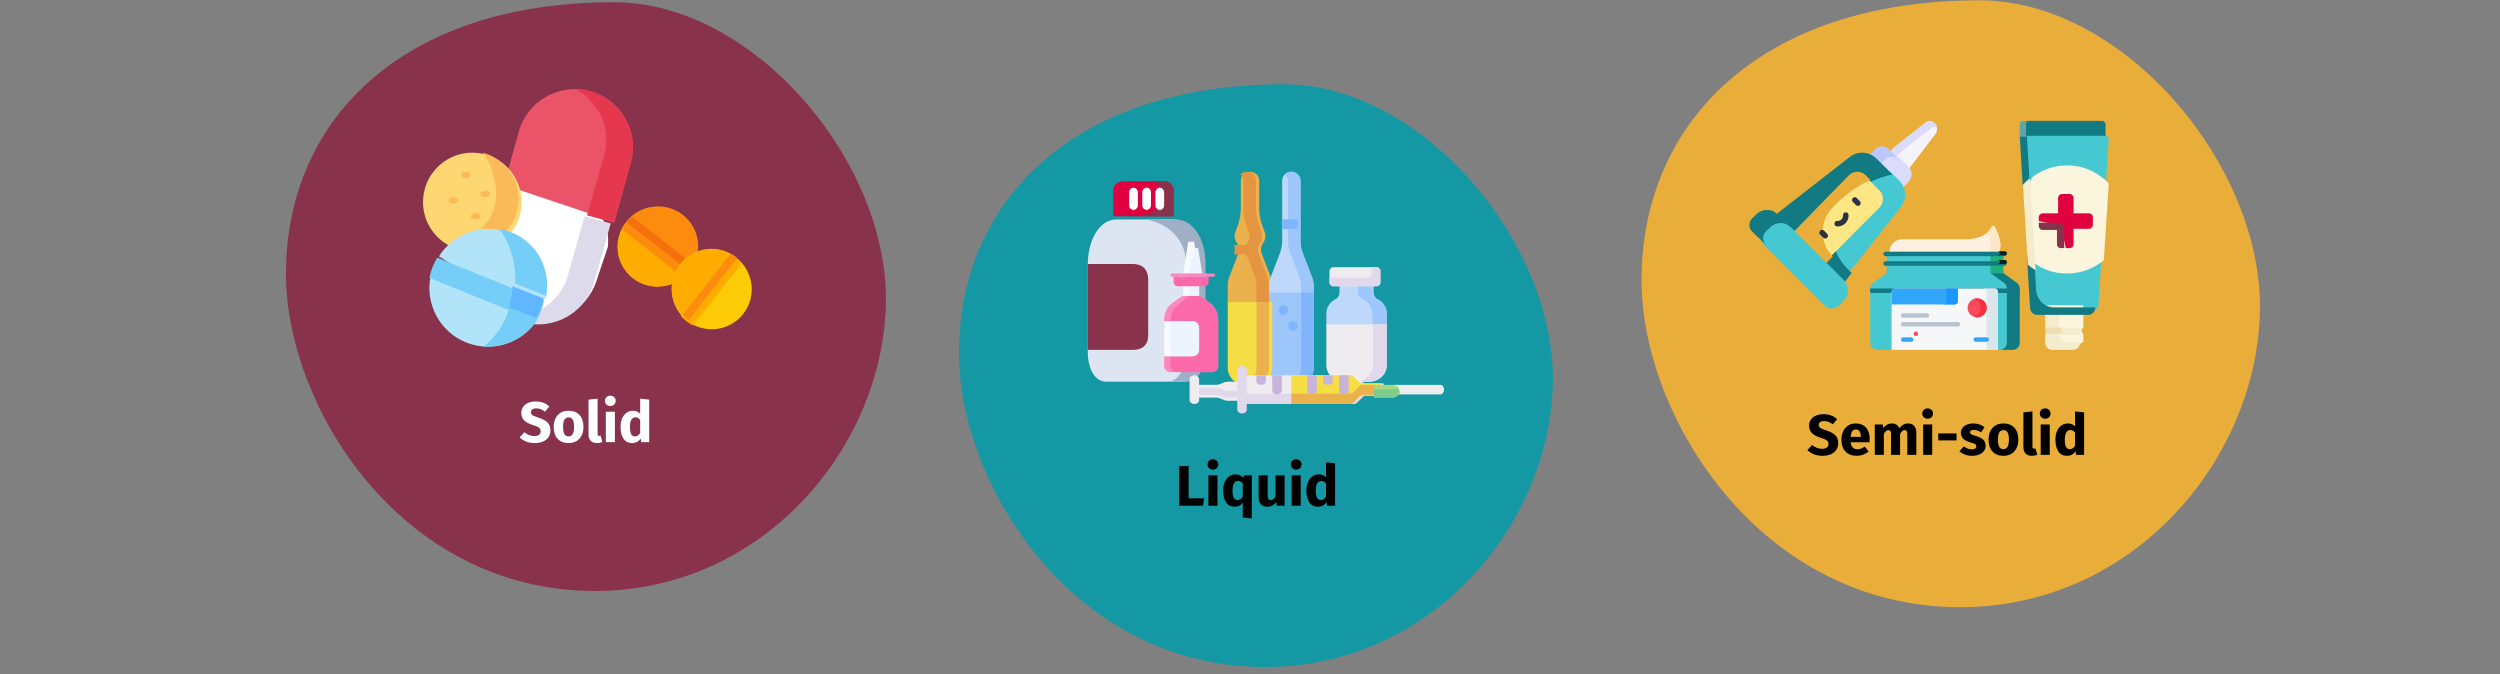 <?xml version="1.0" encoding="UTF-8"?>
<svg xmlns="http://www.w3.org/2000/svg" xmlns:xlink="http://www.w3.org/1999/xlink" width="786px" height="212px" viewBox="0 0 786 212" version="1.1">
  <rect x="0" y="0" width="786" height="212" fill="#808080" stroke="none"/>
  <title>arzneimittel-anwendungsformen-darreichungsformen-konsistenz-en</title>
  <g id="Page-1" stroke="none" stroke-width="1" fill="none" fill-rule="evenodd">
    <g id="vorlage" transform="translate(-123, -68880)">
      <g id="arzneimittel-anwendungsformen-darreichungsformen-konsistenz-en" transform="translate(123, 68880)">
        <polygon id="Path" points="0 0 786 0 786 211.7 0 211.7"></polygon>
        <g id="Group" transform="translate(89.9, 0.7)" fill-rule="nonzero">
          <path d="M97.1,185.1 C149.6,185.1 187.1,140.7 188.6,95.7 C190.1,50.7 147.2,0 103.2,0 C35.7,0 -1.42108547e-14,37.7 -1.42108547e-14,85.4 C-1.42108547e-14,126.9 36,185.1 97.1,185.1 Z" id="Path" fill="#88324C"></path>
          <g id="Solid" transform="translate(73.466, 123.702)" fill="#FFFFFF">
            <path d="M5.022,1.818 C5.958,1.818 6.771,1.95 7.461,2.214 C8.151,2.478 8.778,2.88 9.342,3.42 L7.974,5.022 C7.122,4.326 6.21,3.978 5.238,3.978 C4.722,3.978 4.314,4.083 4.014,4.293 C3.714,4.503 3.564,4.806 3.564,5.202 C3.564,5.478 3.63,5.703 3.762,5.877 C3.894,6.051 4.128,6.216 4.464,6.372 C4.8,6.528 5.304,6.714 5.976,6.93 C7.248,7.338 8.184,7.839 8.784,8.433 C9.384,9.027 9.684,9.87 9.684,10.962 C9.684,11.742 9.486,12.429 9.09,13.023 C8.694,13.617 8.124,14.079 7.38,14.409 C6.636,14.739 5.754,14.904 4.734,14.904 C3.714,14.904 2.811,14.742 2.025,14.418 C1.239,14.094 0.564,13.662 0,13.122 L1.494,11.484 C1.974,11.892 2.469,12.198 2.979,12.402 C3.489,12.606 4.044,12.708 4.644,12.708 C5.256,12.708 5.739,12.573 6.093,12.303 C6.447,12.033 6.624,11.658 6.624,11.178 C6.624,10.866 6.558,10.605 6.426,10.395 C6.294,10.185 6.066,9.996 5.742,9.828 C5.418,9.66 4.95,9.48 4.338,9.288 C2.958,8.868 1.977,8.352 1.395,7.74 C0.813,7.128 0.522,6.354 0.522,5.418 C0.522,4.698 0.714,4.065 1.098,3.519 C1.482,2.973 2.016,2.553 2.7,2.259 C3.384,1.965 4.158,1.818 5.022,1.818 Z" id="Path"></path>
            <path d="M15.39,4.734 C16.854,4.734 18,5.181 18.828,6.075 C19.656,6.969 20.07,8.22 20.07,9.828 C20.07,10.848 19.881,11.739 19.503,12.501 C19.125,13.263 18.585,13.854 17.883,14.274 C17.181,14.694 16.35,14.904 15.39,14.904 C13.938,14.904 12.795,14.457 11.961,13.563 C11.127,12.669 10.71,11.418 10.71,9.81 C10.71,8.79 10.899,7.899 11.277,7.137 C11.655,6.375 12.195,5.784 12.897,5.364 C13.599,4.944 14.43,4.734 15.39,4.734 Z M15.39,6.822 C14.814,6.822 14.382,7.065 14.094,7.551 C13.806,8.037 13.662,8.79 13.662,9.81 C13.662,10.854 13.803,11.616 14.085,12.096 C14.367,12.576 14.802,12.816 15.39,12.816 C15.966,12.816 16.398,12.573 16.686,12.087 C16.974,11.601 17.118,10.848 17.118,9.828 C17.118,8.784 16.977,8.022 16.695,7.542 C16.413,7.062 15.978,6.822 15.39,6.822 Z" id="Shape"></path>
            <path d="M24.3,14.904 C23.472,14.904 22.827,14.667 22.365,14.193 C21.903,13.719 21.672,13.044 21.672,12.168 L21.672,1.242 L24.516,0.936 L24.516,12.06 C24.516,12.456 24.678,12.654 25.002,12.654 C25.17,12.654 25.326,12.624 25.47,12.564 L26.028,14.58 C25.512,14.796 24.936,14.904 24.3,14.904 Z" id="Path"></path>
            <path d="M29.952,5.04 L29.952,14.598 L27.108,14.598 L27.108,5.04 L29.952,5.04 Z M28.512,0 C29.004,0 29.409,0.153 29.727,0.459 C30.045,0.765 30.204,1.152 30.204,1.62 C30.204,2.088 30.045,2.475 29.727,2.781 C29.409,3.087 29.004,3.24 28.512,3.24 C28.02,3.24 27.618,3.087 27.306,2.781 C26.994,2.475 26.838,2.088 26.838,1.62 C26.838,1.152 26.994,0.765 27.306,0.459 C27.618,0.153 28.02,0 28.512,0 Z" id="Shape"></path>
            <path d="M40.752,1.242 L40.752,14.598 L38.232,14.598 L38.088,13.482 C37.416,14.43 36.51,14.904 35.37,14.904 C34.182,14.904 33.279,14.448 32.661,13.536 C32.043,12.624 31.734,11.376 31.734,9.792 C31.734,8.82 31.896,7.95 32.22,7.182 C32.544,6.414 33.003,5.814 33.597,5.382 C34.191,4.95 34.872,4.734 35.64,4.734 C36.552,4.734 37.308,5.034 37.908,5.634 L37.908,0.936 L40.752,1.242 Z M36.252,12.816 C36.912,12.816 37.464,12.456 37.908,11.736 L37.908,7.614 C37.68,7.338 37.449,7.134 37.215,7.002 C36.981,6.87 36.714,6.804 36.414,6.804 C35.886,6.804 35.466,7.05 35.154,7.542 C34.842,8.034 34.686,8.79 34.686,9.81 C34.686,10.926 34.821,11.706 35.091,12.15 C35.361,12.594 35.748,12.816 36.252,12.816 Z" id="Shape"></path>
          </g>
        </g>
        <g id="Group" transform="translate(301.5, 26.5)" fill-rule="nonzero">
          <path d="M96.2,183.2 C148.2,183.2 185.3,139.2 186.7,94.8 C188.1,50.4 145.7,0 102.2,0 C35.4,0 0,37.3 0,84.5 C0,125.6 35.7,183.2 96.2,183.2 Z" id="Path" fill="#1398A4"></path>
          <g id="Liquid" transform="translate(69.248, 117.902)" fill="#000000">
            <polygon id="Path" points="2.952 2.124 2.952 12.258 7.812 12.258 7.506 14.598 0 14.598 0 2.124"></polygon>
            <path d="M12.024,5.04 L12.024,14.598 L9.18,14.598 L9.18,5.04 L12.024,5.04 Z M10.584,0 C11.076,0 11.481,0.153 11.799,0.459 C12.117,0.765 12.276,1.152 12.276,1.62 C12.276,2.088 12.117,2.475 11.799,2.781 C11.481,3.087 11.076,3.24 10.584,3.24 C10.092,3.24 9.69,3.087 9.378,2.781 C9.066,2.475 8.91,2.088 8.91,1.62 C8.91,1.152 9.066,0.765 9.378,0.459 C9.69,0.153 10.092,0 10.584,0 Z" id="Shape"></path>
            <path d="M22.824,5.04 L22.824,18.594 L19.98,18.288 L19.98,13.68 C19.344,14.496 18.498,14.904 17.442,14.904 C16.254,14.904 15.351,14.448 14.733,13.536 C14.115,12.624 13.806,11.376 13.806,9.792 C13.806,8.808 13.968,7.935 14.292,7.173 C14.616,6.411 15.075,5.814 15.669,5.382 C16.263,4.95 16.95,4.734 17.73,4.734 C18.702,4.734 19.524,5.112 20.196,5.868 L20.34,5.04 L22.824,5.04 Z M18.324,12.816 C18.984,12.816 19.536,12.456 19.98,11.736 L19.98,7.614 C19.752,7.338 19.524,7.134 19.296,7.002 C19.068,6.87 18.804,6.804 18.504,6.804 C17.964,6.804 17.538,7.047 17.226,7.533 C16.914,8.019 16.758,8.778 16.758,9.81 C16.758,10.926 16.893,11.706 17.163,12.15 C17.433,12.594 17.82,12.816 18.324,12.816 Z" id="Shape"></path>
            <path d="M33.12,14.598 L30.654,14.598 L30.528,13.392 C29.832,14.4 28.866,14.904 27.63,14.904 C26.754,14.904 26.091,14.64 25.641,14.112 C25.191,13.584 24.966,12.846 24.966,11.898 L24.966,5.04 L27.81,5.04 L27.81,11.538 C27.81,12.006 27.885,12.333 28.035,12.519 C28.185,12.705 28.416,12.798 28.728,12.798 C29.328,12.798 29.844,12.426 30.276,11.682 L30.276,5.04 L33.12,5.04 L33.12,14.598 Z" id="Path"></path>
            <path d="M38.196,5.04 L38.196,14.598 L35.352,14.598 L35.352,5.04 L38.196,5.04 Z M36.756,0 C37.248,0 37.653,0.153 37.971,0.459 C38.289,0.765 38.448,1.152 38.448,1.62 C38.448,2.088 38.289,2.475 37.971,2.781 C37.653,3.087 37.248,3.24 36.756,3.24 C36.264,3.24 35.862,3.087 35.55,2.781 C35.238,2.475 35.082,2.088 35.082,1.62 C35.082,1.152 35.238,0.765 35.55,0.459 C35.862,0.153 36.264,0 36.756,0 Z" id="Shape"></path>
            <path d="M48.996,1.242 L48.996,14.598 L46.476,14.598 L46.332,13.482 C45.66,14.43 44.754,14.904 43.614,14.904 C42.426,14.904 41.523,14.448 40.905,13.536 C40.287,12.624 39.978,11.376 39.978,9.792 C39.978,8.82 40.14,7.95 40.464,7.182 C40.788,6.414 41.247,5.814 41.841,5.382 C42.435,4.95 43.116,4.734 43.884,4.734 C44.796,4.734 45.552,5.034 46.152,5.634 L46.152,0.936 L48.996,1.242 Z M44.496,12.816 C45.156,12.816 45.708,12.456 46.152,11.736 L46.152,7.614 C45.924,7.338 45.693,7.134 45.459,7.002 C45.225,6.87 44.958,6.804 44.658,6.804 C44.13,6.804 43.71,7.05 43.398,7.542 C43.086,8.034 42.93,8.79 42.93,9.81 C42.93,10.926 43.065,11.706 43.335,12.15 C43.605,12.594 43.992,12.816 44.496,12.816 Z" id="Shape"></path>
          </g>
        </g>
        <g id="syrup" transform="translate(360.5, 88.5) scale(-1, 1) translate(-360.5, -88.5) translate(342, 57)" fill-rule="nonzero">
          <path d="M31.194,63 L6.806,63 C2.452,63 1,57.035 1,54.051 L1,25.713 C1,18.256 4.762,12 10,12 L28,12 C33.238,12 37,18.256 37,26.282 L37,54.051 C37,57.358 35.548,63 31.194,63 L31.194,63 Z" id="Path" fill="#DDE5F2"></path>
          <path d="M12.108,63 L5.954,63 C1.492,63 0,57.03 0,54.045 L0,25.71 C0,18.255 3.862,12 9.231,12 L20,12 C14.631,12 6.154,16.5 6.154,25.71 L6.154,54.045 C6.154,57.03 7.646,63 12.108,63 Z" id="Path" fill="#9EAFC6"></path>
          <path d="M25.833,0 L13.167,0 C11.417,0 10,1.231 10,2.75 L10,11 L29,11 L29,2.75 C29,1.231 27.583,0 25.833,0 Z" id="Path" fill="#E0003F"></path>
          <path d="M22.751,26 C19.743,26 18.063,27.784 18.002,30.764 L18.002,48.234 C17.94,51.305 19.662,53 22.751,53 L37,53 L37,26 L22.751,26 Z" id="Path" fill="#88324C"></path>
          <path d="M24,11 C24,11 16.52,11 15.12,8.25 C13.72,5.5 13.72,0 16.52,0 L12.8,0 C11.253,0 10,1.231 10,2.75 L10,11 L24,11 Z" id="Path" fill="#88324C"></path>
          <g id="Group" transform="translate(13, 2)" fill="#FFFFFF">
            <path d="M1.375,7 C0.616,7 0,6.328 0,5.5 L0,1.523 C0,0.695 0.616,0.023 1.375,0.023 C2.134,0.023 2.75,0.695 2.75,1.523 L2.75,5.5 C2.75,6.328 2.134,7 1.375,7 Z" id="Path"></path>
            <path d="M5.5,6.977 C4.741,6.977 4.125,6.305 4.125,5.477 L4.125,1.5 C4.125,0.672 4.741,0 5.5,0 C6.259,0 6.875,0.672 6.875,1.5 L6.875,5.477 C6.875,6.305 6.259,6.977 5.5,6.977 Z" id="Path"></path>
            <path d="M9.625,7 C8.866,7 8.25,6.328 8.25,5.5 L8.25,1.523 C8.25,0.695 8.866,0.023 9.625,0.023 C10.384,0.023 11,0.695 11,1.523 L11,5.5 C11,6.328 10.384,7 9.625,7 Z" id="Path"></path>
          </g>
        </g>
        <g id="Group" transform="translate(516.1, 0.1)" fill-rule="nonzero">
          <path d="M100.2,190.8 C154.3,190.8 192.9,145 194.4,98.7 C195.9,52.4 151.7,0 106.4,0 C36.9,0 1.13686838e-13,38.8 1.13686838e-13,88 C1.13686838e-13,130.8 37.2,190.8 100.2,190.8 Z" id="Path" fill="#E9AD3A"></path>
          <g id="Semi-solid" transform="translate(52.145, 128.302)" fill="#000000">
            <path d="M5.022,1.818 C5.958,1.818 6.771,1.95 7.461,2.214 C8.151,2.478 8.778,2.88 9.342,3.42 L7.974,5.022 C7.122,4.326 6.21,3.978 5.238,3.978 C4.722,3.978 4.314,4.083 4.014,4.293 C3.714,4.503 3.564,4.806 3.564,5.202 C3.564,5.478 3.63,5.703 3.762,5.877 C3.894,6.051 4.128,6.216 4.464,6.372 C4.8,6.528 5.304,6.714 5.976,6.93 C7.248,7.338 8.184,7.839 8.784,8.433 C9.384,9.027 9.684,9.87 9.684,10.962 C9.684,11.742 9.486,12.429 9.09,13.023 C8.694,13.617 8.124,14.079 7.38,14.409 C6.636,14.739 5.754,14.904 4.734,14.904 C3.714,14.904 2.811,14.742 2.025,14.418 C1.239,14.094 0.564,13.662 0,13.122 L1.494,11.484 C1.974,11.892 2.469,12.198 2.979,12.402 C3.489,12.606 4.044,12.708 4.644,12.708 C5.256,12.708 5.739,12.573 6.093,12.303 C6.447,12.033 6.624,11.658 6.624,11.178 C6.624,10.866 6.558,10.605 6.426,10.395 C6.294,10.185 6.066,9.996 5.742,9.828 C5.418,9.66 4.95,9.48 4.338,9.288 C2.958,8.868 1.977,8.352 1.395,7.74 C0.813,7.128 0.522,6.354 0.522,5.418 C0.522,4.698 0.714,4.065 1.098,3.519 C1.482,2.973 2.016,2.553 2.7,2.259 C3.384,1.965 4.158,1.818 5.022,1.818 Z" id="Path"></path>
            <path d="M19.584,9.63 C19.584,10.026 19.566,10.368 19.53,10.656 L13.608,10.656 C13.704,11.46 13.932,12.024 14.292,12.348 C14.652,12.672 15.15,12.834 15.786,12.834 C16.17,12.834 16.542,12.765 16.902,12.627 C17.262,12.489 17.652,12.276 18.072,11.988 L19.242,13.572 C18.126,14.46 16.884,14.904 15.516,14.904 C13.968,14.904 12.78,14.448 11.952,13.536 C11.124,12.624 10.71,11.4 10.71,9.864 C10.71,8.892 10.884,8.019 11.232,7.245 C11.58,6.471 12.09,5.859 12.762,5.409 C13.434,4.959 14.238,4.734 15.174,4.734 C16.554,4.734 17.634,5.166 18.414,6.03 C19.194,6.894 19.584,8.094 19.584,9.63 Z M16.794,8.82 C16.77,7.356 16.254,6.624 15.246,6.624 C14.754,6.624 14.373,6.804 14.103,7.164 C13.833,7.524 13.668,8.118 13.608,8.946 L16.794,8.946 L16.794,8.82 Z" id="Shape"></path>
            <path d="M31.752,4.734 C32.508,4.734 33.114,4.989 33.57,5.499 C34.026,6.009 34.254,6.714 34.254,7.614 L34.254,14.598 L31.41,14.598 L31.41,8.1 C31.41,7.248 31.14,6.822 30.6,6.822 C30.3,6.822 30.036,6.924 29.808,7.128 C29.58,7.332 29.358,7.644 29.142,8.064 L29.142,14.598 L26.298,14.598 L26.298,8.1 C26.298,7.248 26.028,6.822 25.488,6.822 C25.2,6.822 24.939,6.927 24.705,7.137 C24.471,7.347 24.246,7.656 24.03,8.064 L24.03,14.598 L21.186,14.598 L21.186,5.04 L23.67,5.04 L23.868,6.156 C24.24,5.676 24.651,5.319 25.101,5.085 C25.551,4.851 26.064,4.734 26.64,4.734 C27.18,4.734 27.645,4.866 28.035,5.13 C28.425,5.394 28.71,5.766 28.89,6.246 C29.274,5.73 29.697,5.349 30.159,5.103 C30.621,4.857 31.152,4.734 31.752,4.734 Z" id="Path"></path>
            <path d="M39.24,5.04 L39.24,14.598 L36.396,14.598 L36.396,5.04 L39.24,5.04 Z M37.8,0 C38.292,0 38.697,0.153 39.015,0.459 C39.333,0.765 39.492,1.152 39.492,1.62 C39.492,2.088 39.333,2.475 39.015,2.781 C38.697,3.087 38.292,3.24 37.8,3.24 C37.308,3.24 36.906,3.087 36.594,2.781 C36.282,2.475 36.126,2.088 36.126,1.62 C36.126,1.152 36.282,0.765 36.594,0.459 C36.906,0.153 37.308,0 37.8,0 Z" id="Shape"></path>
            <polygon id="Path" points="41.148 10.062 41.148 7.866 46.89 7.866 46.89 10.062"></polygon>
            <path d="M52.164,4.734 C52.848,4.734 53.49,4.836 54.09,5.04 C54.69,5.244 55.218,5.532 55.674,5.904 L54.63,7.506 C53.85,7.014 53.064,6.768 52.272,6.768 C51.9,6.768 51.615,6.831 51.417,6.957 C51.219,7.083 51.12,7.26 51.12,7.488 C51.12,7.668 51.165,7.815 51.255,7.929 C51.345,8.043 51.528,8.16 51.804,8.28 C52.08,8.4 52.506,8.544 53.082,8.712 C54.078,9 54.819,9.375 55.305,9.837 C55.791,10.299 56.034,10.938 56.034,11.754 C56.034,12.402 55.848,12.963 55.476,13.437 C55.104,13.911 54.594,14.274 53.946,14.526 C53.298,14.778 52.578,14.904 51.786,14.904 C50.982,14.904 50.235,14.778 49.545,14.526 C48.855,14.274 48.27,13.926 47.79,13.482 L49.176,11.934 C49.98,12.558 50.826,12.87 51.714,12.87 C52.146,12.87 52.485,12.792 52.731,12.636 C52.977,12.48 53.1,12.258 53.1,11.97 C53.1,11.742 53.052,11.562 52.956,11.43 C52.86,11.298 52.674,11.175 52.398,11.061 C52.122,10.947 51.684,10.806 51.084,10.638 C50.136,10.362 49.428,9.978 48.96,9.486 C48.492,8.994 48.258,8.382 48.258,7.65 C48.258,7.098 48.417,6.603 48.735,6.165 C49.053,5.727 49.509,5.379 50.103,5.121 C50.697,4.863 51.384,4.734 52.164,4.734 Z" id="Path"></path>
            <path d="M61.632,4.734 C63.096,4.734 64.242,5.181 65.07,6.075 C65.898,6.969 66.312,8.22 66.312,9.828 C66.312,10.848 66.123,11.739 65.745,12.501 C65.367,13.263 64.827,13.854 64.125,14.274 C63.423,14.694 62.592,14.904 61.632,14.904 C60.18,14.904 59.037,14.457 58.203,13.563 C57.369,12.669 56.952,11.418 56.952,9.81 C56.952,8.79 57.141,7.899 57.519,7.137 C57.897,6.375 58.437,5.784 59.139,5.364 C59.841,4.944 60.672,4.734 61.632,4.734 Z M61.632,6.822 C61.056,6.822 60.624,7.065 60.336,7.551 C60.048,8.037 59.904,8.79 59.904,9.81 C59.904,10.854 60.045,11.616 60.327,12.096 C60.609,12.576 61.044,12.816 61.632,12.816 C62.208,12.816 62.64,12.573 62.928,12.087 C63.216,11.601 63.36,10.848 63.36,9.828 C63.36,8.784 63.219,8.022 62.937,7.542 C62.655,7.062 62.22,6.822 61.632,6.822 Z" id="Shape"></path>
            <path d="M70.542,14.904 C69.714,14.904 69.069,14.667 68.607,14.193 C68.145,13.719 67.914,13.044 67.914,12.168 L67.914,1.242 L70.758,0.936 L70.758,12.06 C70.758,12.456 70.92,12.654 71.244,12.654 C71.412,12.654 71.568,12.624 71.712,12.564 L72.27,14.58 C71.754,14.796 71.178,14.904 70.542,14.904 Z" id="Path"></path>
            <path d="M76.194,5.04 L76.194,14.598 L73.35,14.598 L73.35,5.04 L76.194,5.04 Z M74.754,0 C75.246,0 75.651,0.153 75.969,0.459 C76.287,0.765 76.446,1.152 76.446,1.62 C76.446,2.088 76.287,2.475 75.969,2.781 C75.651,3.087 75.246,3.24 74.754,3.24 C74.262,3.24 73.86,3.087 73.548,2.781 C73.236,2.475 73.08,2.088 73.08,1.62 C73.08,1.152 73.236,0.765 73.548,0.459 C73.86,0.153 74.262,0 74.754,0 Z" id="Shape"></path>
            <path d="M86.994,1.242 L86.994,14.598 L84.474,14.598 L84.33,13.482 C83.658,14.43 82.752,14.904 81.612,14.904 C80.424,14.904 79.521,14.448 78.903,13.536 C78.285,12.624 77.976,11.376 77.976,9.792 C77.976,8.82 78.138,7.95 78.462,7.182 C78.786,6.414 79.245,5.814 79.839,5.382 C80.433,4.95 81.114,4.734 81.882,4.734 C82.794,4.734 83.55,5.034 84.15,5.634 L84.15,0.936 L86.994,1.242 Z M82.494,12.816 C83.154,12.816 83.706,12.456 84.15,11.736 L84.15,7.614 C83.922,7.338 83.691,7.134 83.457,7.002 C83.223,6.87 82.956,6.804 82.656,6.804 C82.128,6.804 81.708,7.05 81.396,7.542 C81.084,8.034 80.928,8.79 80.928,9.81 C80.928,10.926 81.063,11.706 81.333,12.15 C81.603,12.594 81.99,12.816 82.494,12.816 Z" id="Shape"></path>
          </g>
        </g>
        <g id="drugs" transform="translate(133, 28)" fill-rule="nonzero">
          <path d="M31.134,33.956 L40.703,36.614 L60.093,42 L65.334,23.157 C68.027,13.479 62.304,3.356 52.618,0.665 C42.928,-2.025 32.802,3.689 30.105,13.372 L27,24.546 C27,31.372 28.807,33.313 31.134,33.956 L31.134,33.956 Z" id="Path" fill="#EB5468"></path>
          <path d="M32.703,67.614 L52.093,73 L57.334,54.157 C60.027,44.479 54.304,34.356 44.618,31.665 C34.928,28.975 24.802,34.689 22.105,44.372 L19,55.546 C19,62.372 20.807,64.313 23.134,64.956 L32.703,67.614 Z" id="Path-Copy" fill="#FFFFFF" transform="translate(38.5, 52) rotate(-177) translate(-38.5, -52) "></path>
          <path d="M56.92,20.866 L51.571,39.712 L59.971,42 L65.321,23.154 C68.069,13.473 62.227,3.349 52.342,0.658 C50.895,0.264 49.443,0.051 48,0 C55.35,4.011 59.266,12.598 56.92,20.866 L56.92,20.866 Z" id="Path" fill="#E5384F"></path>
          <path d="M59,42.254 L50.799,40 L45.576,58.568 C44.177,63.546 40.76,67.461 36.438,69.688 C36.032,70.669 35.552,71.591 34.997,72.458 C34.688,72.946 34.356,73.416 34,73.868 C42.787,74.931 51.339,69.487 53.777,60.822 L59,42.254 Z" id="Path" fill="#DDDAEC"></path>
          <path d="M15.498,20 C6.936,20 0,26.949 0,35.52 C0,41.568 3.45,46.801 8.492,49.367 C14.263,51.942 21.352,51.877 26.743,46.202 C29.38,43.422 31,39.657 31,35.52 C31,35.13 30.986,34.744 30.958,34.363 C30.689,30.719 29.166,27.428 26.817,24.918 C23.989,21.892 19.964,20 15.498,20 Z" id="Path" fill="#FFD772"></path>
          <path d="M20.579,62.417 L38.646,66 C40.352,57.455 35.78,48.649 27.392,45.308 C27.271,45.262 27.15,45.215 27.028,45.169 C25.206,44.488 23.337,44.111 21.487,44.023 C16.813,43.79 12.242,45.364 8.709,48.342 C7.279,49.539 6.025,50.969 5,52.605 L20.579,62.417 Z" id="Path" fill="#B1E4F9"></path>
          <path d="M36,72.401 L20.399,64.6 L2.351,59 C0.654,67.543 5.227,76.351 13.608,79.69 C15.836,80.576 18.138,81 20.399,81 L20.432,81 C26.086,80.995 31.502,78.365 34.993,73.842 C35.352,73.381 35.688,72.9 36,72.401 L36,72.401 Z" id="Path" fill="#B1E4F9"></path>
          <path d="M18.739,20 C22.163,23.695 26.558,37.171 18,43.952 C18.85,43.866 19.71,43.844 20.574,43.889 C22.351,43.975 24.145,44.341 25.896,45 C28.438,42.299 30,38.639 30,34.619 C30,34.239 29.987,33.864 29.96,33.494 C29.7,29.952 28.232,26.754 25.967,24.314 C24.043,22.241 21.55,20.718 18.739,20 Z" id="Path" fill="#FBBA58"></path>
          <path d="M36,72.447 L27.097,69 C26.915,69.589 26.72,70.16 26.5,70.726 C24.882,74.937 22.261,78.5 19,80.972 C19.339,80.991 19.683,81 20.022,81 L20.055,81 C25.846,80.995 31.393,78.379 34.969,73.88 C35.337,73.421 35.68,72.943 36,72.447 L36,72.447 Z" id="Path" fill="#75CEF8"></path>
          <path d="M28.982,61.149 L38.658,65 C40.304,56.758 35.893,48.265 27.799,45.043 C27.682,44.998 27.566,44.953 27.449,44.908 C26.311,44.481 25.156,44.18 24,44 C24.598,44.791 25.151,45.631 25.655,46.521 C27.777,50.264 29.018,54.812 29.018,59.715 C29.018,60.196 29.009,60.672 28.982,61.149 L28.982,61.149 Z" id="Path" fill="#75CEF8"></path>
          <path d="M38,66.648 L18.67,58.777 L4.475,53 C3.89,53.949 3.379,54.97 2.956,56.052 C2.534,57.144 2.218,58.246 2,59.356 L22.607,67.745 L35.521,73 C36.11,72.046 36.621,71.02 37.044,69.933 C37.466,68.851 37.782,67.75 38,66.648 L38,66.648 Z" id="Path" fill="#75CEF8"></path>
          <path d="M27,68.615 L35.552,72 C36.134,71.084 36.638,70.1 37.055,69.057 C37.473,68.018 37.785,66.961 38,65.904 L28.132,62 C28.018,64.31 27.628,66.533 27,68.615 L27,68.615 Z" id="Path" fill="#60B7FF"></path>
          <path d="M19.52,34 L19.48,34 C18.663,34 18,33.552 18,33 C18,32.448 18.663,32 19.48,32 L19.52,32 C20.337,32 21,32.448 21,33 C21,33.552 20.337,34 19.52,34 Z" id="Path" fill="#FBBA58"></path>
          <path d="M16.52,41 L16.48,41 C15.663,41 15,40.552 15,40 C15,39.448 15.663,39 16.48,39 L16.52,39 C17.337,39 18,39.448 18,40 C18,40.552 17.337,41 16.52,41 Z" id="Path" fill="#FBBA58"></path>
          <path d="M9.522,36 L9.478,36 C8.662,36 8,35.552 8,35 C8,34.448 8.662,34 9.478,34 L9.522,34 C10.338,34 11,34.448 11,35 C11,35.552 10.338,36 9.522,36 Z" id="Path" fill="#FBBA58"></path>
          <path d="M13.52,28 L13.48,28 C12.663,28 12,27.552 12,27 C12,26.448 12.663,26 13.48,26 L13.52,26 C14.337,26 15,26.448 15,27 C15,27.552 14.337,28 13.52,28 Z" id="Path" fill="#FBBA58"></path>
        </g>
        <g id="tablets" transform="translate(215.238, 84.277) rotate(-20) translate(-215.238, -84.277) translate(192.172, 57.76)" fill-rule="nonzero">
          <circle id="Oval" fill="#FEAD00" transform="translate(17.32, 17.32) rotate(-122) translate(-17.32, -17.32) " cx="17.32" cy="17.32" r="12.569"></circle>
          <path d="M26.871,5.186 L9.121,22.936 C14.023,27.837 21.969,27.837 26.871,22.936 C31.772,18.034 31.772,10.087 26.871,5.186 Z" id="Path" fill="#FD8B0E" transform="translate(19.834, 15.899) rotate(-77) translate(-19.834, -15.899) "></path>
          <path d="M24.313,6.972 L6.889,24.395 C7.347,25.086 7.881,25.742 8.489,26.351 C9.098,26.96 9.754,27.493 10.445,27.951 L27.869,10.527 C27.411,9.836 26.878,9.18 26.269,8.571 C25.66,7.963 25.004,7.429 24.313,6.972 Z" id="Path" fill="#FD8B0E" transform="translate(17.379, 17.461) rotate(-77) translate(-17.379, -17.461) "></path>
          <path d="M26.284,6.972 L8.675,24.581 C9.278,25.184 9.928,25.712 10.612,26.165 L27.869,8.909 C27.415,8.224 26.887,7.575 26.284,6.972 Z" id="Path" fill="#F4710C" transform="translate(18.272, 16.568) rotate(-77) translate(-18.272, -16.568) "></path>
          <circle id="Oval" fill="#FDCA06" transform="translate(28.811, 35.714) rotate(-122) translate(-28.811, -35.714) " cx="28.811" cy="35.714" r="12.569"></circle>
          <path d="M16.709,26.27 L34.459,44.02 C39.36,39.118 39.36,31.172 34.459,26.27 C29.558,21.369 21.611,21.369 16.709,26.27 Z" id="Path" fill="#FEAD00" transform="translate(27.422, 33.307) rotate(-77) translate(-27.422, -33.307) "></path>
          <path d="M18.049,28.828 L35.472,46.252 C36.163,45.794 36.819,45.26 37.428,44.652 C38.037,44.043 38.57,43.387 39.028,42.696 L21.604,25.272 C20.913,25.73 20.257,26.263 19.649,26.872 C19.04,27.481 18.506,28.137 18.049,28.828 Z" id="Path" fill="#FEAD00" transform="translate(28.538, 35.762) rotate(-77) translate(-28.538, -35.762) "></path>
          <path d="M18.941,26.857 L36.55,44.466 C37.153,43.863 37.681,43.213 38.135,42.529 L20.878,25.272 C20.194,25.726 19.544,26.254 18.941,26.857 Z" id="Path" fill="#FD8B0E" transform="translate(28.538, 34.869) rotate(-77) translate(-28.538, -34.869) "></path>
        </g>
        <g id="ointment-(1)" transform="translate(550, 38)" fill-rule="nonzero">
          <path d="M50.25,14.945 L58.521,4.118 C58.951,3.544 59.087,2.833 58.947,2.173 C57.947,0.242 56.591,1.178 56.018,1.609 L45.217,9.9 C43.853,11.267 43.16,12.809 45.748,15.403 C47.146,16.223 48.886,16.312 50.25,14.945 Z" id="Path" fill="#F5F4FD"></path>
          <path d="M46.782,10.529 L57.139,2.314 C57.688,1.888 58.368,1.752 59,1.891 C58.651,0.187 56.711,-0.566 55.367,0.478 L45.009,8.693 C42.997,10.778 44.281,13.749 46.344,15 C45.559,13.612 45.475,11.884 46.782,10.529 L46.782,10.529 Z" id="Path" fill="#DBDBFD"></path>
          <path d="M49.98,14.294 L48.284,12.61 C44.674,9.026 43.133,9.755 41.747,11.131 L38,14.851 C38.274,15.124 45.854,22.649 46.208,23 L49.954,19.28 C51.34,17.904 51.348,15.679 49.98,14.294 L49.98,14.294 Z" id="Path" fill="#DBDBFD"></path>
          <path d="M47,12.28 L43.979,9.006 C42.709,7.656 40.67,7.665 39.409,9.031 L36,12.726 C36.68,13.462 37.789,14.665 39.021,16 L42.431,12.305 C43.691,10.939 45.731,10.931 47,12.28 L47,12.28 Z" id="Path" fill="#BBC8FD"></path>
          <path d="M47.191,18.843 L44.563,16.22 C35.187,11.746 24.93,20.411 19.134,28.669 C16.869,31.897 16.349,36.07 17.853,39.714 C21.19,47.804 31.942,46.97 31.951,46.98 L47.647,27.056 C49.613,24.602 49.416,21.065 47.191,18.843 Z" id="Path" fill="#46C8D2"></path>
          <path d="M32.919,22.19 C36.666,19.593 40.788,17.686 45,16.853 L39.916,11.819 C37.655,9.581 34.057,9.384 31.561,11.361 L8.938,28.977 C3.288,34.175 24.771,55.444 30.339,50.165 L32.19,47.835 C32.063,47.696 32.41,48.037 30.788,46.43 C23.738,39.45 24.752,27.852 32.919,22.19 Z" id="Path" fill="#117A83"></path>
          <path d="M40.883,21.852 L37.607,18.564 C32.212,15.802 24.074,23.544 18.723,34.016 C17.901,35.624 17.761,37.515 18.401,39.205 C19.514,42.141 22.639,43.912 25.696,42.512 L40.883,27.267 C42.372,25.772 42.372,23.347 40.883,21.852 Z" id="Path" fill="#FDE784"></path>
          <path d="M38,18.532 L36.63,17.131 C35.155,15.623 32.763,15.623 31.288,17.131 L14.15,34.648 L14.15,34.65 C9.63,39.271 19.584,49.445 24.105,44.824 L26.207,42.675 C22.122,38.499 22.002,31.736 25.992,27.464 C29.448,23.764 33.564,20.621 38,18.532 L38,18.532 Z" id="Path" fill="#E9AD3A"></path>
          <path d="M28.217,58.042 L29.618,56.645 C31.432,54.833 31.46,51.913 29.703,50.067 C21.121,41.495 18.223,38.603 13.862,34.248 C9.675,30.067 7.072,30.506 5.257,32.318 L3.858,33.717 C2.579,34.993 2.349,36.833 5.876,40.355 L23.588,58.042 C24.867,59.319 26.939,59.319 28.217,58.042 Z" id="Path" fill="#46C8D2"></path>
          <path d="M5.252,34.708 L6.609,33.41 C8.37,31.728 11.206,31.702 13,33.331 L8.679,29.203 C6.885,27.573 4.049,27.6 2.288,29.282 L0.931,30.58 C-0.31,31.764 -0.31,33.686 0.931,34.871 L5.252,39 C4.011,37.814 4.011,35.893 5.252,34.708 Z" id="Path" fill="#117A83"></path>
          <g id="Group" transform="translate(22, 24)" fill="#293345">
            <path d="M1.241,12.745 L0.255,11.759 C-0.085,11.418 -0.085,10.866 0.255,10.525 C0.596,10.185 1.148,10.185 1.489,10.525 L2.475,11.511 C2.815,11.852 2.815,12.404 2.475,12.744 C2.134,13.085 1.582,13.085 1.241,12.745 Z" id="Path"></path>
            <path d="M11.511,2.476 L10.524,1.489 C10.183,1.148 10.183,0.596 10.524,0.255 C10.865,-0.085 11.417,-0.085 11.757,0.255 L12.745,1.243 C13.085,1.583 13.085,2.135 12.745,2.476 C12.404,2.817 11.852,2.816 11.511,2.476 Z" id="Path"></path>
            <path d="M5.55,9.188 C5.07,9.154 4.707,8.738 4.74,8.257 C4.774,7.777 5.19,7.415 5.671,7.447 C6.671,7.518 7.518,6.688 7.447,5.671 C7.414,5.19 7.777,4.774 8.257,4.74 C8.737,4.707 9.154,5.07 9.187,5.55 C9.256,6.535 8.894,7.5 8.197,8.198 C7.485,8.909 6.514,9.254 5.55,9.188 L5.55,9.188 Z" id="Path"></path>
          </g>
        </g>
        <g id="ointment-(2)" transform="translate(588, 71)" fill-rule="nonzero">
          <g id="Group">
            <g id="Path" transform="translate(6.079, 0)">
              <path d="M24.201,4.233 L3.907,4.233 C1.749,4.233 0,5.965 0,8.102 L0,9.691 L33.325,9.691 C36.345,6.999 34.107,2.191 32.999,0.239 C32.81,-0.093 32.324,-0.075 32.16,0.269 C31.508,1.633 29.588,4.1 24.201,4.233 Z" fill="#FFF1E2"></path>
              <path d="M33.325,9.69 L30.253,9.69 C32.557,7.638 31.802,4.355 30.823,2.046 C31.512,1.418 31.922,0.77 32.16,0.269 C32.324,-0.075 32.811,-0.093 32.999,0.239 C34.107,2.191 36.346,6.999 33.325,9.69 Z" fill="#FEE7C9"></path>
            </g>
            <g transform="translate(0, 8.132)">
              <g>
                <path d="M46.09,9.799 L41.829,6.722 L5.171,6.722 L0.91,9.799 C0.338,10.212 0,10.871 0,11.572 L0,28.673 C0,29.885 0.992,30.868 2.216,30.868 L8.838,30.868 L8.838,13.018 L38.449,13.018 L38.449,30.868 L44.784,30.868 C46.008,30.868 47,29.885 47,28.673 L47,11.572 C47,10.871 46.662,10.212 46.09,9.799 Z" id="Path" fill="#46C8D2"></path>
                <polygon id="Path" fill="#117A83" points="0 11.572 47 11.572 47 12.976 0 12.976"></polygon>
                <path d="M47,11.572 L47,28.674 C47,29.885 46.008,30.868 44.784,30.868 L40.738,30.868 C41.962,30.868 42.954,29.885 42.954,28.674 L42.954,11.572 C42.954,10.871 42.616,10.212 42.044,9.799 L37.783,6.722 L41.828,6.722 L46.089,9.799 C46.662,10.212 47,10.871 47,11.572 Z" id="Path" fill="#117A83"></path>
                <path d="M40.162,30.868 L6.712,30.868 L6.712,12.669 C6.712,12.063 7.208,11.572 7.82,11.572 L39.054,11.572 C39.666,11.572 40.162,12.063 40.162,12.669 L40.162,30.868 L40.162,30.868 Z" id="Path" fill="#F5F7F8"></path>
                <path d="M40.162,12.669 L40.162,30.868 L36.613,30.868 L36.613,12.669 C36.613,12.063 36.117,11.572 35.505,11.572 L39.054,11.572 C39.666,11.572 40.162,12.063 40.162,12.669 Z" id="Path" fill="#D9E7EB"></path>
                <path d="M27.567,11.572 L7.82,11.572 C7.208,11.572 6.712,12.063 6.712,12.669 L6.712,16.6 L26.459,16.6 C27.071,16.6 27.567,16.109 27.567,15.503 L27.567,11.572 Z" id="Path" fill="#31A7FB"></path>
                <path d="M27.567,11.572 L27.567,15.504 C27.567,16.109 27.071,16.601 26.459,16.601 L22.845,16.601 C23.457,16.601 23.953,16.109 23.953,15.504 L23.953,11.572 L27.567,11.572 Z" id="Path" fill="#1C96F9"></path>
                <polygon id="Path" fill="#46C8D2" points="5.171 0.702 41.829 0.702 41.829 6.722 5.171 6.722"></polygon>
                <polygon id="Path" fill="#1EB07C" points="37.783 0.702 41.828 0.702 41.828 6.722 37.783 6.722"></polygon>
                <path d="M42.178,1.405 L4.822,1.405 C4.431,1.405 4.113,1.09 4.113,0.702 C4.113,0.314 4.431,0 4.822,0 L42.178,0 C42.57,0 42.887,0.314 42.887,0.702 C42.887,1.09 42.57,1.405 42.178,1.405 Z" id="Path" fill="#117A83"></path>
                <path d="M42.178,4.415 L4.822,4.415 C4.431,4.415 4.113,4.1 4.113,3.712 C4.113,3.324 4.431,3.01 4.822,3.01 L42.178,3.01 C42.57,3.01 42.887,3.324 42.887,3.712 C42.887,4.1 42.57,4.415 42.178,4.415 Z" id="Path" fill="#117A83"></path>
                <g transform="translate(30.615, 14.686)">
                  <ellipse id="Oval" fill="#FB4A59" cx="2.999" cy="2.97" rx="2.999" ry="2.97"></ellipse>
                  <path d="M5.998,2.97 C5.998,4.609 4.655,5.939 2.999,5.939 C2.601,5.939 2.221,5.863 1.873,5.723 C3.168,5.463 4.143,4.329 4.143,2.97 C4.143,1.611 3.168,0.477 1.873,0.217 C2.221,0.077 2.601,0 2.999,0 C4.655,0 5.998,1.33 5.998,2.97 L5.998,2.97 Z" id="Path" fill="#F82F40"></path>
                </g>
                <path d="M17.797,20.765 L10.382,20.765 C9.99,20.765 9.672,20.451 9.672,20.063 C9.672,19.675 9.99,19.361 10.382,19.361 L17.797,19.361 C18.189,19.361 18.506,19.675 18.506,20.063 C18.507,20.451 18.189,20.765 17.797,20.765 Z" id="Path" fill="#B7C4CE"></path>
                <path d="M27.567,23.522 L10.382,23.522 C9.99,23.522 9.672,23.208 9.672,22.82 C9.672,22.432 9.99,22.118 10.382,22.118 L27.567,22.118 C27.959,22.118 28.276,22.432 28.276,22.82 C28.276,23.208 27.959,23.522 27.567,23.522 Z" id="Path" fill="#B7C4CE"></path>
                <path d="M12.881,28.333 L10.382,28.333 C9.99,28.333 9.672,28.018 9.672,27.63 C9.672,27.243 9.99,26.928 10.382,26.928 L12.881,26.928 C13.273,26.928 13.591,27.243 13.591,27.63 C13.591,28.018 13.273,28.333 12.881,28.333 Z" id="Path" fill="#31A7FB"></path>
              </g>
              <path d="M36.613,28.333 L33.191,28.333 C32.8,28.333 32.482,28.018 32.482,27.63 C32.482,27.243 32.8,26.928 33.191,26.928 L36.613,26.928 C37.004,26.928 37.322,27.243 37.322,27.63 C37.322,28.018 37.004,28.333 36.613,28.333 L36.613,28.333 Z" id="Path" fill="#31A7FB"></path>
              <path d="M14.333,26.533 C13.941,26.533 13.623,26.218 13.623,25.83 L13.623,25.821 C13.623,25.433 13.941,25.118 14.333,25.118 C14.724,25.118 15.042,25.433 15.042,25.821 L15.042,25.83 C15.042,26.218 14.724,26.533 14.333,26.533 Z" id="Path" fill="#FB4A59"></path>
            </g>
          </g>
          <g id="Group" transform="translate(40, 8)" fill="#042124">
            <path d="M3,0.636 C3,0.988 2.644,1.273 2.205,1.273 L0,1.273 C0.44,1.273 0.795,0.988 0.795,0.636 C0.795,0.285 0.44,0 0,0 L2.205,0 C2.644,0 3,0.285 3,0.636 Z" id="Path"></path>
            <path d="M3,3.364 C3,3.715 2.644,4 2.205,4 L0,4 C0.44,4 0.795,3.715 0.795,3.364 C0.795,3.012 0.44,2.727 0,2.727 L2.205,2.727 C2.644,2.727 3,3.012 3,3.364 Z" id="Path"></path>
          </g>
        </g>
        <g id="ointment-(3)" transform="translate(635, 38)" fill-rule="nonzero">
          <polygon id="Path" fill="#46C8D2" points="2 4.53 5.387 59.578 22.431 60 24.718 58.721 25.554 45.128 24.715 36.856 27.07 20.455 28 5.331 22.688 2"></polygon>
          <path d="M10,58 L10,68.706 C10,69.973 11.059,71 12.366,71 L17.634,71 L20,69.468 L20,67.174 L19.338,65.837 L20,64.881 L20,58 L10,58 L10,58 Z" id="Path" fill="#FAF5DC"></path>
          <path d="M19,65 L12.4,65 L12.4,58 L8,58 L8,65 L8.904,66.114 L8,67.333 L8,69.667 C8,70.955 8.985,72 10.2,72 L16.8,72 C18.015,72 19,70.955 19,69.667 L14.6,69.667 C13.385,69.667 12.4,68.622 12.4,67.333 L19,67.333 L19,65 Z" id="Path" fill="#F5EBCD"></path>
          <path d="M27,1.173 C27,0.525 26.496,0 25.875,0 L2.25,0 L0,4.692 L0.916,19.978 L2.533,32.53 L2.411,44.915 L3.243,58.8 C3.317,60.037 4.301,61 5.489,61 L21.511,61 C22.699,61 23.683,60.037 23.757,58.8 L23.766,58.654 L10.773,58.654 C7.803,58.654 5.344,56.246 5.159,53.154 L2.254,4.692 L27,4.692 L27,1.173 Z" id="Path" fill="#117A83"></path>
          <path d="M0,1.25 L0,5 L2,5 L2,0 L1,0 C0.448,0 0,0.56 0,1.25 L0,1.25 Z" id="Path" fill="#5FA5A5"></path>
          <path d="M3.322,43.793 C3.322,43.793 5.785,45.538 5.785,45.538 C8.438,47.097 11.549,48 14.882,48 C19.312,48 23.349,46.405 26.442,43.793 L28,19.701 C24.778,16.211 20.103,14 14.882,14 C10.76,14 6.978,15.378 3.983,17.676 L3,19.701 L3.322,43.793 Z" id="Path" fill="#FAF5DC"></path>
          <path d="M21.786,29.071 L16.929,29.071 L16.929,24.214 C16.929,23.544 16.385,23 15.714,23 L13.286,23 C12.615,23 12.071,23.544 12.071,24.214 L12.071,29.071 L7.214,29.071 C6.544,29.071 6,29.615 6,30.286 L6,31.5 L12.954,33.046 L14.5,40 L15.714,40 C16.385,40 16.929,39.456 16.929,38.786 L16.929,33.929 L21.786,33.929 C22.456,33.929 23,33.385 23,32.714 L23,30.286 C23,29.615 22.456,29.071 21.786,29.071 L21.786,29.071 Z" id="Path" fill="#E0003F"></path>
          <path d="M6,33.143 C6,33.774 6.512,34.286 7.143,34.286 L11.714,34.286 L11.714,38.857 C11.714,39.488 12.226,40 12.857,40 L14,40 L14,34.286 C14,33.023 12.977,32 11.714,32 L6,32 L6,33.143 Z" id="Path" fill="#88324C"></path>
          <path d="M3.208,18 C2.418,18.635 1.671,19.347 1,20.108 L2.167,38.991 L2.55,45.184 C3.312,45.857 4.132,46.466 5,47 L3.208,18 Z" id="Path" fill="#F5EBCD"></path>
          <polygon id="Path" fill="#F0DCB4" points="8 65 13 65 13 67 8 67"></polygon>
        </g>
        <g id="drops" transform="translate(366, 76)" fill-rule="nonzero">
          <path d="M15.038,41 L1.962,41 C0.878,41 0,40.113 0,39.019 L0,24.495 C0,22.287 1.092,20.226 2.912,19.001 L5.885,17 L11.115,17 L14.088,19.001 C15.908,20.226 17,22.287 17,24.495 L17,39.019 C17,40.113 16.122,41 15.038,41 Z" id="Path" fill="#FD87BE"></path>
          <path d="M17,39.019 L17,24.495 C17,22.287 15.91,20.226 14.096,19.002 L11.13,17 L7.87,17 L4.396,19.873 C2.88,21.127 2,23.004 2,24.986 L2,39.019 C2,40.113 2.876,41 3.957,41 L15.043,41 C16.124,41 17,40.113 17,39.019 Z" id="Path" fill="#FC69AA"></path>
          <polygon id="Path" fill="#F7FBFF" points="6 13 11 13 11 17 6 17"></polygon>
          <polygon id="Path" fill="#EBF4FF" points="8 13 11 13 11 17 8 17"></polygon>
          <path d="M3,11 L14,11 L14,12.8 C14,13.463 13.384,14 12.625,14 L4.375,14 C3.616,14 3,13.463 3,12.8 L3,11 Z" id="Path" fill="#FC69AA"></path>
          <polygon id="Path" fill="#F7FBFF" points="11 10 6 10 7.562 0 9.438 0"></polygon>
          <polygon id="Path" fill="#EBF4FF" points="9.333 2 8 10 12 10 10.667 2"></polygon>
          <path d="M0,25 L8.938,25 C10.077,25 11,25.923 11,27.062 L11,33.938 C11,35.077 10.077,36 8.938,36 L0,36 L0,25 L0,25 Z" id="Path" fill="#F7FBFF"></path>
          <path d="M2,25 L8.923,25 C10.07,25 11,25.923 11,27.062 L11,33.938 C11,35.077 10.07,36 8.923,36 L2,36 L2,25 L2,25 Z" id="Path" fill="#EBF4FF"></path>
          <rect id="Rectangle" fill="#FD87BE" x="2" y="10" width="14" height="1" rx="0.5"></rect>
        </g>
        <g id="ampoule" transform="translate(374, 54)" fill-rule="nonzero">
          <path d="M25.513,42 L26,41.121 L26,35.62 C26,34.786 25.846,33.958 25.546,33.175 L22.723,25.822 C22.279,24.665 22.441,23.373 23.159,22.351 C23.868,21.342 24.035,20.068 23.61,18.921 L22.888,16.971 C22.226,15.185 21.888,13.302 21.888,11.405 L21.888,2.778 C21.888,1.244 20.595,0 19,0 C17.405,0 16.112,1.244 16.112,2.778 L16.112,11.405 C16.112,13.302 15.774,15.185 15.112,16.972 L14.39,18.921 C13.965,20.069 14.132,21.342 14.841,22.351 C15.559,23.373 15.721,24.665 15.277,25.822 L12.454,33.175 C12.154,33.958 12,34.786 12,35.62 L12,41.121 L12.487,42 L25.513,42 Z" id="Path" fill="#EAB14D"></path>
          <path d="M16.914,11.405 C16.914,13.302 17.253,15.185 17.917,16.972 L18.641,18.921 C19.067,20.068 18.899,21.342 18.188,22.351 C17.469,23.373 17.306,24.665 17.751,25.822 L20.581,33.175 C20.883,33.958 21.037,34.786 21.037,35.62 L21.037,42 L24.674,42 L25,41.121 L25,35.62 C25,34.786 24.846,33.958 24.545,33.175 L21.714,25.822 C21.269,24.665 21.432,23.373 22.152,22.351 C22.862,21.342 23.03,20.068 22.604,18.921 L21.88,16.972 C21.216,15.185 20.877,13.302 20.877,11.405 L20.877,2.778 C20.877,1.244 19.581,0 17.982,0 C17.214,0 16.518,0.289 16,0.756 C16.561,1.263 16.914,1.98 16.914,2.778 L16.914,11.405 Z" id="Path" fill="#E49542"></path>
          <path d="M61.525,49 L62,48.4 L62,44.602 C62,42.688 60.905,40.942 59.179,40.102 C58.367,39.708 57.852,38.886 57.852,37.986 L57.852,32 L47.148,32 L47.148,37.986 C47.148,38.886 46.633,39.708 45.821,40.102 C44.095,40.942 43,42.688 43,44.602 L43,48.4 L43.475,49 L61.525,49 Z" id="Path" fill="#BED8FB"></path>
          <path d="M54.446,40.102 C56.327,40.942 57.52,42.688 57.52,44.602 L57.52,49 L61.483,49 L62,48.4 L62,44.602 C62,42.688 60.807,40.942 58.926,40.102 C58.041,39.708 57.48,38.886 57.48,37.986 L57.48,32 L53,32 L53,37.986 C53,38.886 53.561,39.708 54.446,40.102 Z" id="Path" fill="#9DC6FB"></path>
          <path d="M34.888,21.758 L34.888,2.788 C34.888,1.248 33.595,0 32,0 C30.405,0 29.112,1.248 29.112,2.788 L29.112,21.759 C29.112,23.061 28.873,24.353 28.406,25.574 L25.454,33.289 C25.154,34.074 25,34.904 25,35.741 L25,61.691 C25,64.623 27.462,67 30.5,67 L33.5,67 C36.538,67 39,64.623 39,61.691 L39,35.741 C39,34.904 38.846,34.074 38.546,33.289 L35.594,25.574 C35.127,24.353 34.888,23.061 34.888,21.758 L34.888,21.758 Z" id="Path" fill="#BED8FB"></path>
          <path d="M38.543,33.289 L35.574,25.574 C35.104,24.352 34.863,23.061 34.863,21.758 L34.863,2.788 C34.863,1.248 33.562,0 31.958,0 C31.203,0 30.517,0.279 30,0.732 C30.581,1.242 30.948,1.973 30.948,2.788 L30.948,21.759 C30.948,23.061 31.188,24.353 31.658,25.574 L34.628,33.289 C34.93,34.074 35.085,34.904 35.085,35.741 L35.085,61.691 C35.085,64.478 32.846,66.762 30,66.981 C30.148,66.993 30.297,67 30.449,67 L33.467,67 C36.523,67 39,64.623 39,61.691 L39,35.741 C39,34.904 38.845,34.074 38.543,33.289 L38.543,33.289 Z" id="Path" fill="#9DC6FB"></path>
          <polygon id="Path" fill="#80B4FB" points="29 15 34 15 34 18 29 18"></polygon>
          <path d="M25,38 L25,61.677 C25,64.617 27.462,67 30.5,67 L33.5,67 C36.538,67 39,64.617 39,61.677 L39,38 L25,38 Z" id="Path" fill="#9DC6FB"></path>
          <path d="M35.085,38 L35.085,61.677 C35.085,64.471 32.846,66.761 30,66.981 C30.148,66.993 30.297,67 30.448,67 L33.467,67 C36.523,67 39,64.617 39,61.677 L39,38 L35.085,38 Z" id="Path" fill="#80B4FB"></path>
          <path d="M21,26 C20.754,25.016 20.755,23.968 20.99,23 L14.01,23 C14.245,23.968 14.246,25.016 14,26 L21,26 Z" id="Path" fill="#E49542"></path>
          <path d="M12,41 L12,61.637 C12,64.599 14.462,67 17.5,67 L20.5,67 C23.538,67 26,64.599 26,61.637 L26,41 L12,41 Z" id="Path" fill="#F4DD45"></path>
          <path d="M21.037,41 L21.037,61.637 C21.037,64.442 18.822,66.743 16,66.979 C16.158,66.992 16.316,67 16.477,67 L19.486,67 C22.531,67 25,64.599 25,61.637 L25,41 L21.037,41 Z" id="Path" fill="#EAB14D"></path>
          <path d="M58.74,36 L45.26,36 C44.564,36 44,35.448 44,34.768 L44,31.232 C44,30.552 44.564,30 45.26,30 L58.74,30 C59.436,30 60,30.552 60,31.232 L60,34.768 C60,35.448 59.436,36 58.74,36 Z" id="Path" fill="#EFECEF"></path>
          <path d="M58.745,30 L57.266,30 L57.266,32.1 C57.266,32.778 56.705,33.327 56.012,33.327 L44,33.327 L44,34.773 C44,35.451 44.562,36 45.254,36 L58.746,36 C59.438,36 60,35.451 60,34.773 L60,31.227 C60,30.549 59.438,30 58.745,30 L58.745,30 Z" id="Path" fill="#E2D8EC"></path>
          <path d="M43,48 L43,60.771 C43,63.659 45.398,66 48.356,66 L56.644,66 C59.602,66 62,63.659 62,60.771 L62,48 L43,48 Z" id="Path" fill="#EFECEF"></path>
          <path d="M57.658,48 L57.658,60.771 C57.658,63.659 55.125,66 52,66 L56.342,66 C59.467,66 62,63.659 62,60.771 L62,48 L57.658,48 Z" id="Path" fill="#E2D8EC"></path>
          <circle id="Oval" fill="#80B4FB" cx="29.5" cy="43.5" r="1.5"></circle>
          <circle id="Oval" fill="#80B4FB" cx="32.5" cy="48.5" r="1.5"></circle>
          <path d="M10.809,66.242 L9.574,66.749 C9.185,66.909 8.769,66.991 8.348,66.991 L2,66.991 L2,71.01 L8.348,71.01 C8.769,71.01 9.185,71.092 9.574,71.251 L10.809,71.758 C11.198,71.918 11.614,72 12.035,72 L19,72 L19,66 L12.035,66 C11.614,66 11.198,66.082 10.809,66.242 L10.809,66.242 Z" id="Path" fill="#EFECEF"></path>
          <path d="M10.809,68.65 L9.574,68.21 C9.185,68.071 8.769,68 8.348,68 L2,68 L2,70.14 L8.348,70.14 C8.769,70.14 9.185,70.211 9.574,70.35 L10.809,70.79 C11.198,70.929 11.614,71 12.035,71 L19,71 L19,68.86 L12.035,68.86 C11.614,68.86 11.198,68.789 10.809,68.65 Z" id="Path" fill="#E2D8EC"></path>
          <path d="M61,66.549 L55.54,66.549 C55.094,66.549 54.667,66.38 54.356,66.079 L52.689,64.47 C52.378,64.169 51.951,64 51.505,64 L17,64 L17,73 L51.505,73 C51.95,73 52.377,72.831 52.689,72.53 L54.356,70.921 C54.667,70.62 55.094,70.451 55.54,70.451 L61,70.451 L61,66.549 L61,66.549 Z" id="Path" fill="#EFECEF"></path>
          <path d="M54.356,67.512 L52.689,69.268 C52.378,69.595 51.951,69.78 51.505,69.78 L17,69.78 L17,73 L51.505,73 C51.951,73 52.378,72.815 52.689,72.488 L54.356,70.732 C54.667,70.405 55.094,70.22 55.54,70.22 L61,70.22 L61,67 L55.54,67 C55.094,67 54.667,67.185 54.356,67.512 L54.356,67.512 Z" id="Path" fill="#E2D8EC"></path>
          <path d="M54.483,66.549 C54.033,66.549 53.601,66.38 53.287,66.079 L51.602,64.47 C51.288,64.169 50.856,64 50.406,64 L32,64 L32,73 L50.406,73 C50.856,73 51.288,72.831 51.602,72.53 L53.287,70.921 C53.601,70.62 54.033,70.451 54.483,70.451 L60,70.451 L60,66.549 L54.483,66.549 L54.483,66.549 Z" id="Path" fill="#F4DD45"></path>
          <path d="M16.5,76 C15.671,76 15,75.471 15,74.818 L15,62.182 C15,61.529 15.671,61 16.5,61 C17.329,61 18,61.529 18,62.182 L18,74.817 C18,75.471 17.329,76 16.5,76 Z" id="Path" fill="#E2D8EC"></path>
          <path d="M1.5,73 C0.671,73 0,72.455 0,71.783 L0,65.217 C0,64.545 0.671,64 1.5,64 C2.329,64 3,64.545 3,65.217 L3,71.783 C3,72.455 2.329,73 1.5,73 Z" id="Path" fill="#EFECEF"></path>
          <path d="M48.5,70 C47.672,70 47,69.472 47,68.82 L47,64 L50,64 L50,68.82 C50,69.472 49.328,70 48.5,70 Z" id="Path" fill="#C6B4DA"></path>
          <path d="M38.5,70 C37.672,70 37,69.472 37,68.82 L37,64 L40,64 L40,68.82 C40,69.472 39.328,70 38.5,70 L38.5,70 Z" id="Path" fill="#C6B4DA"></path>
          <path d="M27.5,70 C26.672,70 26,69.472 26,68.82 L26,64 L29,64 L29,68.82 C29,69.472 28.328,70 27.5,70 L27.5,70 Z" id="Path" fill="#C6B4DA"></path>
          <path d="M43.5,67 C42.672,67 42,66.472 42,65.82 L42,64 L45,64 L45,65.82 C45,66.472 44.328,67 43.5,67 Z" id="Path" fill="#C6B4DA"></path>
          <path d="M22.5,67 C21.672,67 21,66.472 21,65.82 L21,64 L24,64 L24,65.82 C24,66.472 23.328,67 22.5,67 L22.5,67 Z" id="Path" fill="#C6B4DA"></path>
          <path d="M53.287,67.512 L51.602,69.268 C51.288,69.595 50.856,69.78 50.406,69.78 L32,69.78 L32,73 L50.406,73 C50.856,73 51.288,72.815 51.602,72.488 L53.287,70.732 C53.601,70.405 54.033,70.22 54.483,70.22 L60,70.22 L60,67 L54.483,67 C54.033,67 53.601,67.185 53.287,67.512 L53.287,67.512 Z" id="Path" fill="#EAB14D"></path>
          <path d="M78.851,70 L64.149,70 C63.514,70 63,69.328 63,68.5 C63,67.672 63.514,67 64.149,67 L78.851,67 C79.486,67 80,67.672 80,68.5 C80,69.328 79.486,70 78.851,70 Z" id="Path" fill="#EFECEF"></path>
          <path d="M63.785,71 L58,71 L58,67 L63.785,67 C65.008,67 66,67.895 66,69 C66,70.105 65.008,71 63.785,71 Z" id="Path" fill="#AAD880"></path>
          <path d="M65.23,68 C64.842,68.258 64.338,68.416 63.785,68.416 L58,68.416 L58,71 L63.785,71 C65.008,71 66,70.235 66,69.292 C66,68.776 65.701,68.313 65.23,68 Z" id="Path" fill="#80CB8E"></path>
        </g>
      </g>
    </g>
  </g>
</svg>
